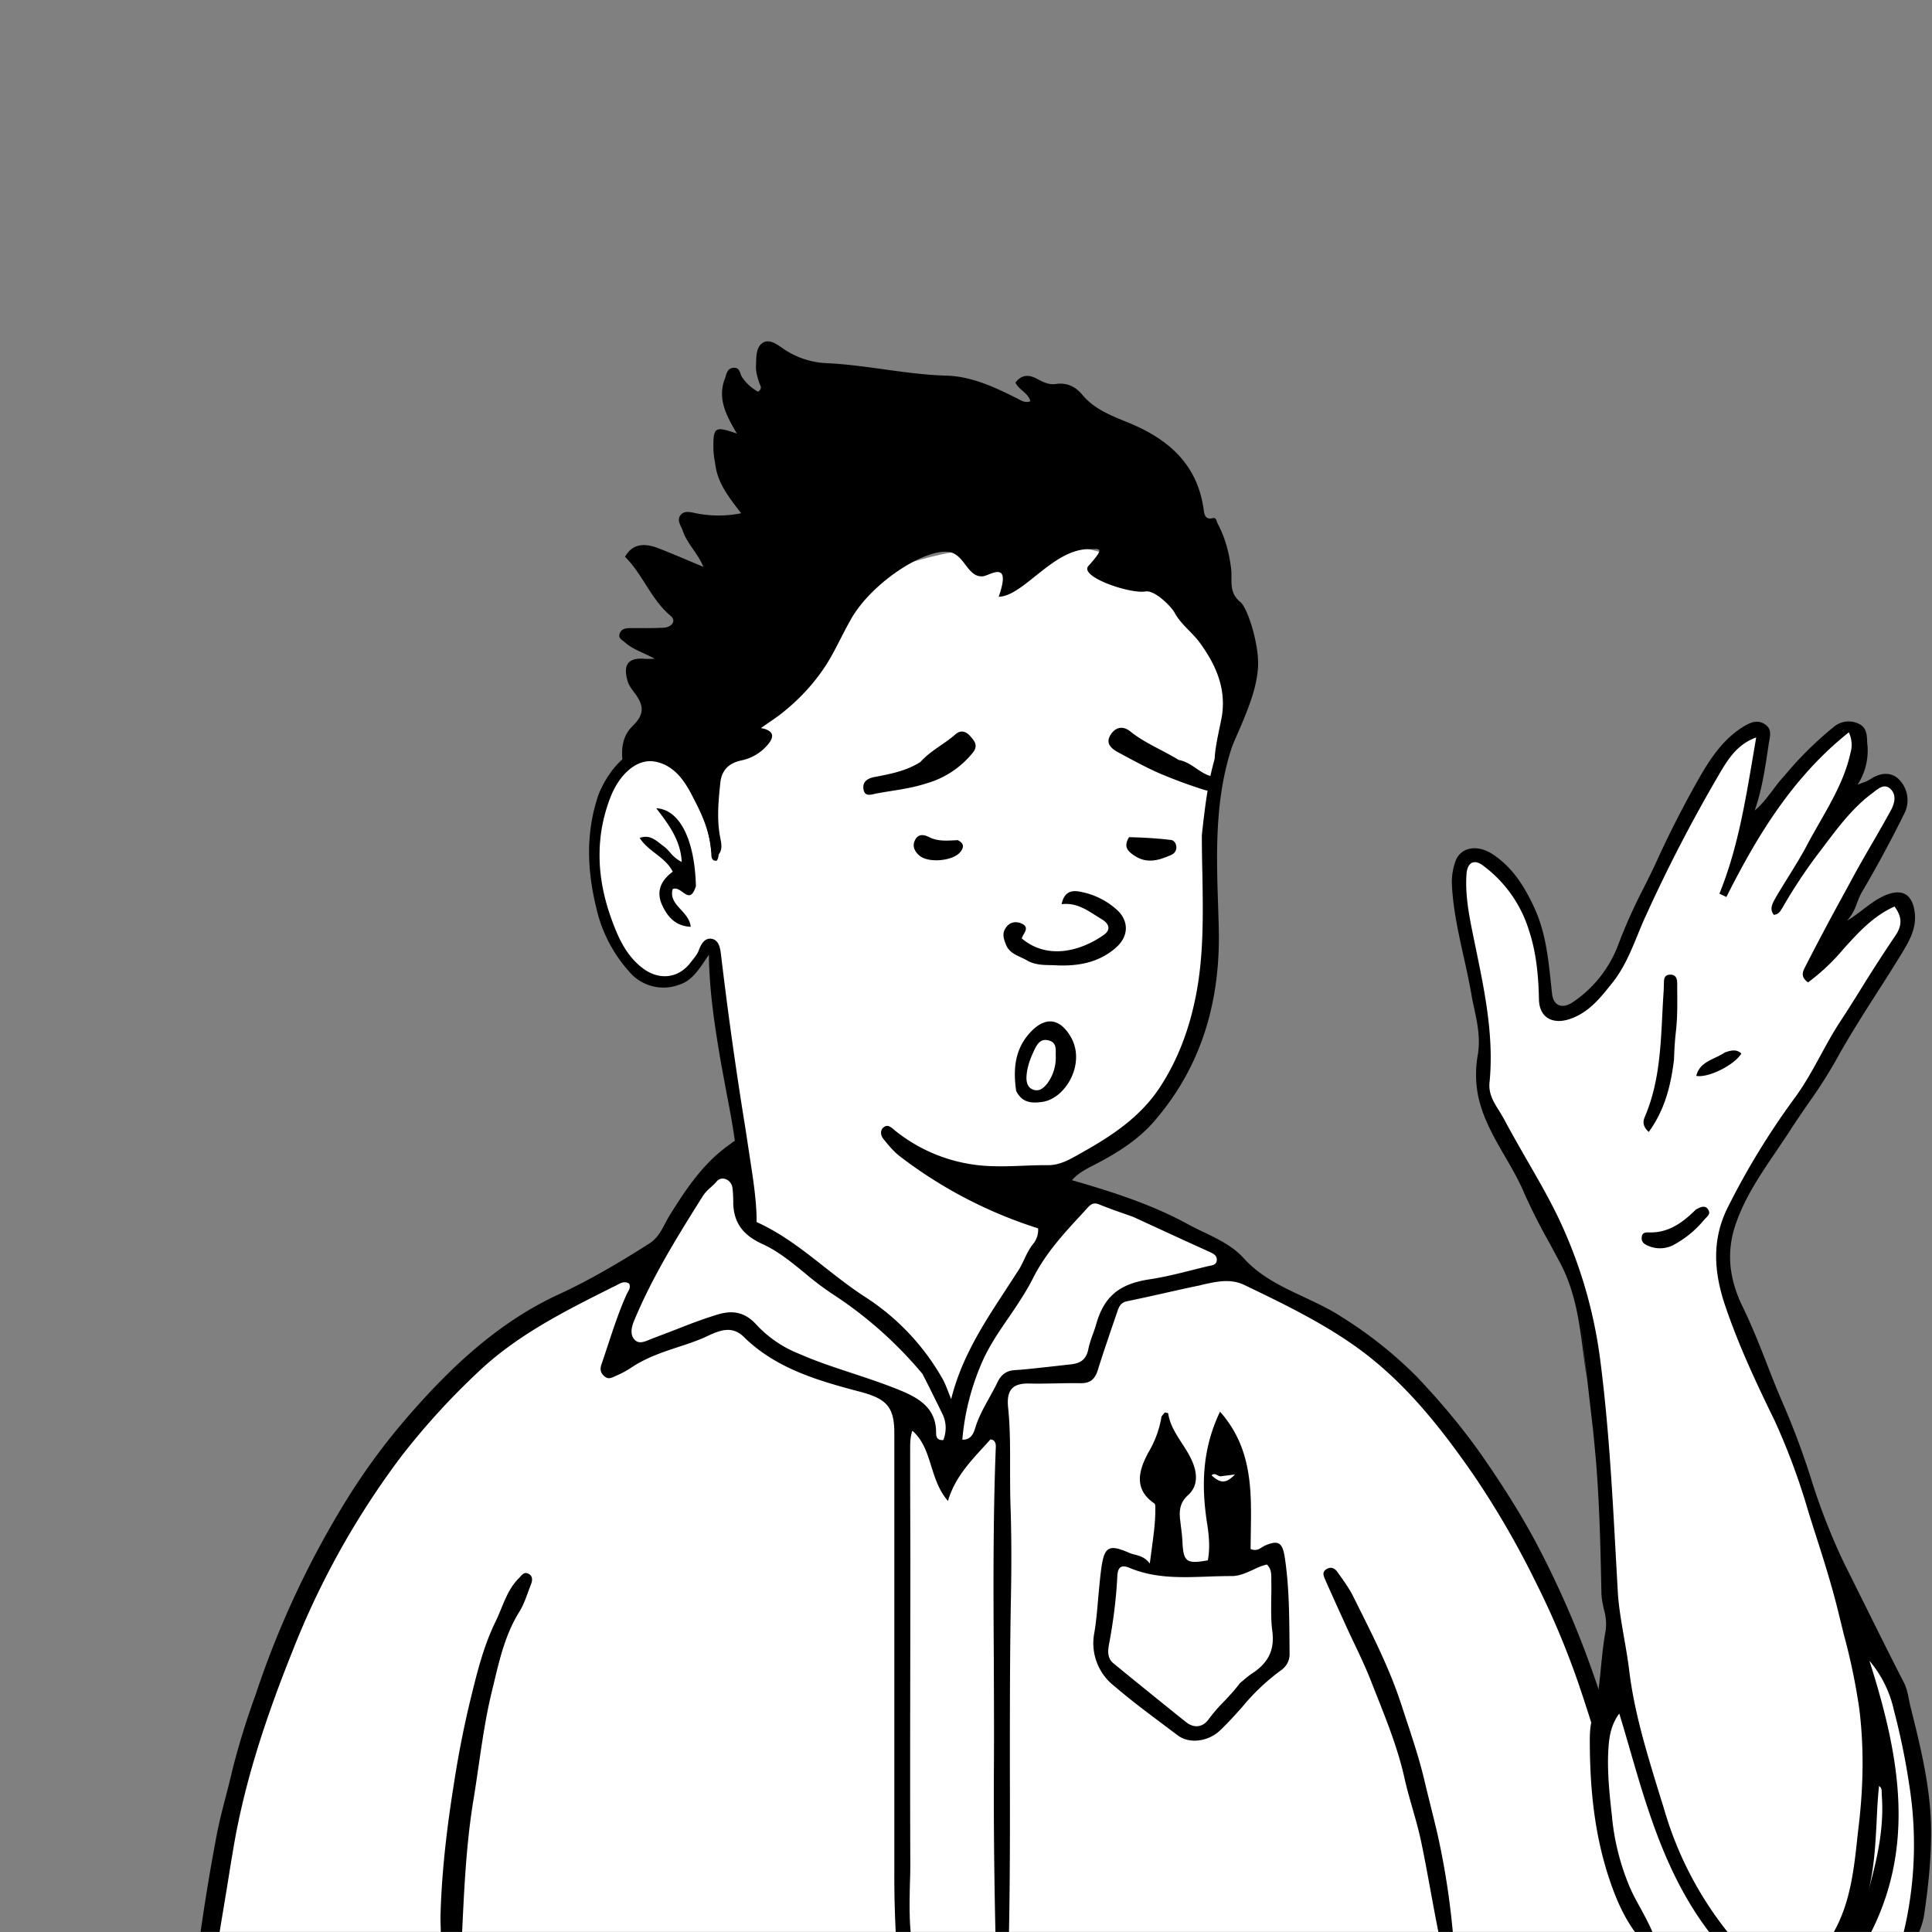 <svg xmlns="http://www.w3.org/2000/svg" viewBox="0 0 1744 1744" fill="none" shape-rendering="auto"><rect x="0" y="0" width="1744" height="1744" fill="#808080" stroke="none"/><mask id="viewboxMask"><rect width="1744" height="1744" rx="0" ry="0" x="0" y="0" fill="#fff" /></mask><g mask="url(#viewboxMask)"><g transform="translate(531 487)"><path d="M554 727.7c-99.2 297-363.8 388.6-503.7 19.8-19.3-50.7 31-69.5 66.2-91.9 24.1-15.3 36.8-28.5 35.3-42.2-7-64.4-36.9-243.8-36.9-243.8l-3-5.8s.7-1.6-2.2 1.2c-3 3-9.9 34.2-37 34.2-24.5 0-49.2-10.9-61-86.3C7.2 285.6 9.6 214 40 201c12.5-5.3 24-7.2 35.2-.8 11.3 6.4-13-22 112-126C268.4 6.4 396.7-3.5 448.5 8 500.3 19.5 552 44.8 574.9 98.5c27.8 65-25.9 114.3-14 262.5-2.2 53.6.8 171.2-146.6 210.6-28 7.5-19.3 48.4 22.7 58.4 67 21 117 72.3 117 97.9" fill="#fff"/><path fill-rule="evenodd" clip-rule="evenodd" d="m554 266.2.1-1.4c4.1-36.4 8.2-71.7 27.1-103.4 6.5 4.4 5.7 10 3.7 15.2-19.9 51.2-18 104.4-16.2 157.6l.4 14c2.1 66.4-14.5 126.8-58.7 177.5-15.4 17.6-35.8 29.8-56.5 40.3-21.4 11-25.9 20.1-19.2 43.6l.8 2.6c1.4 3.9 2.8 7.9-1 11.8-4.5 4.6-9.5 3.3-14.8 1.8l-.6-.1a406.4 406.4 0 0 1-137-68.3c-6-4.4-10.8-10.3-15.5-16.1l-.3-.4c-2.5-3-3-7.8.5-10.4 3.3-2.5 5.8-.5 8.7 1.8l1 .9a145.5 145.5 0 0 0 76.3 31.7c13.4 1.4 26.6.9 40 .4 7.4-.3 14.8-.6 22.3-.5 10.2 0 18.7-4.7 26.7-9.2l2.8-1.6c27.8-15.5 54.3-32.8 72.2-60.7 16.1-25 25.9-52.2 31.6-80.9 7.2-36.1 6.6-72.7 6-109.8-.3-12-.5-24.2-.5-36.4ZM50.6 190.8c21.9-1.7 34 11.2 44.3 26.3a140.4 140.4 0 0 1 22.4 61.5c.5 3.7 1 7.6-1.2 11.3-4.5.6-4.9-3-5-5.6-.5-20.7-9.7-38.7-18.9-56.1-6.6-12.5-16.2-24.6-31.4-27.6-17.2-3.5-33 12-40.8 32.2-14.5 37.6-12 74.6 1.4 111 5.8 15.9 13.1 32.1 27.8 43.2 14.8 11.3 32.7 9.3 43.6-5.7l2-2.5c2-2.6 4-5.1 5-8 2.1-5.8 5.4-11.2 11.3-10.4 6.8 1 8 8.3 8.7 14a3661 3661 0 0 0 22 156.7l5.9 38.8c2.6 17.1 5.6 41.7 3.6 52.1a28 28 0 0 0-.3 2.2c-.4 2.8-.6 5-4.2 5.5-4.9.8-7-2-7.7-6.4-2.3-17-3-23.6-4-49.6-.9-25.2-5.6-50-10.4-74.9l-5-27c-5.2-30.8-10.3-62-10.8-97l-2 3c-7.6 11.3-13.7 20.5-24.5 24a40.5 40.5 0 0 1-46.1-12.5 127.8 127.8 0 0 1-28.8-55.8c-8.4-34-9.9-67.1.9-100.6 5.2-16.1 23.7-44.7 42.2-42Zm34.6 127.5c4.4 3.2 8.4 6 12-5.4-1.1-42.2-14.7-69.2-35.8-70.3 11.2 14.6 22 28.8 23 48.5a32.3 32.3 0 0 1-10.7-8.8c-2-2.2-4-4.4-6.5-6l-3-2.4c-4.8-3.6-9.7-7.4-17.8-4.5 3.8 5.8 9 10 14.3 14 6 4.7 12 9.3 15.6 16.5-10.6 7.7-15.2 17.7-9.7 29.9 4.8 10.5 11.9 19.2 25.9 19.8-.6-6.3-4.7-10.9-8.8-15.4-5-5.4-9.7-10.6-7.5-18.6 3.2-1.5 6.2.7 9 2.7Z" fill="#000"/></g><g transform="translate(178 1057)"><path d="M1313.4 698 9.7 694.5s46.7-304.1 171.4-445C237 186.4 283.5 124.1 408.4 79.3c21.4-7.7 53.1-88 70.1-96.4 16.1-8 5.5 52.2 20.4 64.4a871.6 871.6 0 0 0 96 69.6c58.9 37.2 86 114.9 86 114.9s26.4-74.9 48.4-111.7c15.5-26 67.3-102.4 67.3-102.4s94.7 29.6 129.8 55.7c21.3 15.8 8.8 12.3 105.4 67.5 83.9 47.9 166.2 179.1 210 288 46.6 115.8 71.6 269 71.6 269Z" fill="#fff"/><path fill-rule="evenodd" clip-rule="evenodd" d="M1307 698c-6.7-27-12.5-54-18.3-81.1-2.5-12-5-24-7.7-35.8-8.2-37-19-73-30.9-108.8a740 740 0 0 0-42-101.5 795.8 795.8 0 0 0-56-96.5c-30-43.3-62.6-84.5-105.8-115.4-31.4-22.4-66.2-39.2-100.9-55.9-12.3-6-24.9-3.2-37.2-.5l-4 1c-9.9 2-19.6 4.2-29.4 6.4a1956 1956 0 0 1-35.3 7.7c-5.1 1-7 4-8.5 8.2l-6 17.5c-4.1 12.2-8.3 24.4-12.1 36.7-2.6 8.2-7 11.8-15.7 11.6-7.4-.1-14.8 0-22.2.2-8 .1-15.9.3-23.8.1-14-.3-20.9 4.7-19.2 21.5 1.9 18 1.8 36.1 1.8 54.3 0 10.7 0 21.4.3 32.2 1 27.5 1 55.3.5 82.7-1 51.3-1 102.6-1 154 .1 53.2.2 106.5-1 160.2a22.3 22.3 0 0 1-11.8.2c-1.3-54.1-1.9-107.3-1.6-160.5.2-31.8 0-63.7-.1-95.6-.4-63.9-.7-127.8 1.8-191.7.2-3.5-1-6.7-4.9-6.8a645 645 0 0 1-6.9 7.6c-12.8 14-25.4 27.8-31.4 47.9-8.3-9.6-11.7-20.8-15.1-31.5-3.7-11.9-7.3-23.3-17-31.9-2 5.8-2 11.1-2 16.5v33l.2 69-.1 84.4c-.1 61-.2 121.9 0 182.8.1 7.4 0 14.8-.3 22.1-.4 18.6-.9 37.2 2 55.6h-14.2a960.2 960.2 0 0 1-1.9-62.5v-399c0-24-7.7-30.8-30.6-37-38-10-76.2-20.9-105.4-49.7-10.8-10.6-22.4-5.3-32-1l-1.2.6c-8.6 4-17.5 6.9-26.4 9.8-12 4-24 8-35.1 14.3-2.3 1.2-4.4 2.6-6.6 4a80 80 0 0 1-13.2 7.2l-2.2 1c-3 1.4-5.9 2.7-9.3-.5-3.8-3.4-3.7-7-2-11.5l5.7-17.1c5-15.2 10-30.3 16.6-45l1-2c1.4-2.3 2.7-4.6 1.4-7.7-4-2.7-7.7-.7-11 1.1l-1.8 1-2.2 1-2 1c-42.4 21.3-84.8 42.6-119.8 76a651 651 0 0 0-69 75.8 742.6 742.6 0 0 0-97.7 174.6c-23.6 58.8-44 119-54.3 182-2 11.6-3.8 23.2-5.7 34.9l-7.9 47.7c-5.5 1-10.8 1-17.1 1 4.6-33 9.9-66 16.2-98.9 2.3-11.9 5.3-23.6 8.4-35.3 1.8-7.2 3.7-14.3 5.3-21.5a708.6 708.6 0 0 1 20.3-66.6l1-2.7a831.7 831.7 0 0 1 84-179 584 584 0 0 1 57-76.2c38-43.3 80-82 132.7-106.3 28.6-13.2 55.2-29 81.6-45.8 7.5-4.8 11-11.7 14.6-18.6 1.4-2.5 2.7-5.1 4.3-7.6 14.7-23.5 30-46.4 53.1-62.8l1.6-1.2c2.9-2.3 5.7-4.4 9.7-2 3.6 2 3.4 5.1 3.3 8.4v2.8c.6 16.6 2 33.1 3.4 49.6.5 5.3 2.7 10 8 12.4 22.4 10.3 41.5 25.3 60.6 40.4 11.5 9 23 18 35.2 26a212.8 212.8 0 0 1 71 74.6c2 3.6 3.5 7.4 5.2 11.8l2.6 6.6c9.3-37.5 29.3-68.2 49.3-98.7l11.7-18c2-3.2 3.6-6.6 5.2-10 2.2-4.6 4.4-9.2 7.8-13.4a20 20 0 0 0 2.4-21.7c-2.2-4.7-3.4-9.6-1.5-14.7 8.5-2.6 13 2.3 17.8 7.4l1 1c9-5.8 8-13.3 3.3-21.3-1.6-2.8-3-5.5-.6-8.2 2.3-2.5 5.4-2.2 8.4-1.3 37.1 10.7 74 22 108.2 40.6 4.7 2.6 9.6 5 14.5 7.3 13.3 6.4 26.6 12.8 36.3 23.5 15.4 17 35.1 26.2 54.8 35.4 11.8 5.6 23.5 11 34.4 18.2a376 376 0 0 1 67.4 53.7c23 24.3 44.5 50 63.2 77.6 16.4 24 32 48.6 45.6 74.5a856.2 856.2 0 0 1 48 109.3c12.5 34.7 23.2 69.9 32.7 105.5 6.8 25.8 11.2 52 15.5 78.3 3.7 22 7.3 44 12.4 66-3.2 1-6.7 1-11.4 1ZM654.7 183.2a365 365 0 0 0-80.3-71.5 262.2 262.2 0 0 1-25.9-19.5c-12-9.8-24-19.7-38.2-26.2-16.8-7.6-25.8-18.4-26.4-36.5v-2.4c-.1-3.9-.2-7.8-.7-11.6-.8-7.6-9.7-11.6-14.4-5.9-1.6 2-3.5 3.6-5.3 5.3a37 37 0 0 0-6.9 7.5c-23 36.6-45.8 73.2-62.4 113.3-2.2 5.4-3.7 12.5.9 16.9 3.7 3.6 8.4 1.7 13-.2a82 82 0 0 1 2.4-1l19.5-7.4c13.1-5.2 26.3-10.3 39.8-14.4 14.3-4.3 25.2-1.8 35.3 9.5a106 106 0 0 0 38.3 26c15.9 7 32.2 12.3 48.5 17.7 14.2 4.7 28.4 9.4 42.3 15.1 17.1 7 33 16.1 32.8 38.5 0 3.5.8 7 6.6 6.5 2.9-8 2.9-16-1.1-24l-5.2-10.6c-4-8-8-16.2-12.6-25.1ZM836 38.3l9 3.2L889.5 62a25418.5 25418.5 0 0 1 24.2 11c3.2 1.5 6.7 3 6.7 7.1 0 4.4-3.5 5-6.7 5.6l-1.8.4a992 992 0 0 0-14.5 3.6c-12.4 3.1-24.8 6.2-37.5 8.1-26.6 4-41 14.7-48.3 40.3-.9 3.2-2 6.4-3.2 9.5-1.6 4.5-3.1 9-4 13.4-2.5 12-10.2 13.2-19.5 14l-17.7 2c-9.7 1-19.4 2.2-29.2 2.8-8 .5-12.6 4.6-15.6 11-2.3 4.8-4.9 9.4-7.4 14-4.8 8.7-9.7 17.4-12.6 27-1.4 4.4-3.4 11-11.7 10.8 2-24 8-47.3 17.5-69.3 6.5-15 15.6-28.3 24.7-41.5 7.6-11.2 15.2-22.4 21.3-34.4 11.2-22.5 27.6-40.4 44.2-58.3l5.2-5.7c3.5-3.9 5.9-5 10.6-3.2 7.3 3 14.6 5.6 22 8.2Z" fill="#000"/><path d="M219.1 698c1.6-9.2.2-18.7.6-28 1.2-39.1 5.8-77.8 12-116.5A905 905 0 0 1 246 480c6-24.5 11.8-49.4 23-72.5 6.8-13.6 10.2-28.8 21.5-40 2.4-2.4 4.4-5.9 8.3-4 4.3 2 4 6.1 2.4 10-3.3 8.3-5.8 17.1-10.5 24.6-14 22.5-18.9 48.2-25 73-7.6 31.6-11 64.3-16.3 96.5-7 42.5-8.6 85.4-10.7 129.3-6.3 1.1-12.4 1.1-19.6 1.1ZM1122.7 698c-6.5-30.5-11.3-61.1-17.6-91.4-4.1-20-11-39.2-15.4-59-6.8-30.3-19-58.7-30.2-87.4-6.7-17.1-15.2-33.5-22.8-50.3-6.3-13.8-12.6-27.7-18.7-41.5-1.3-3.1-2.7-6.5 1.5-9 4.3-2.6 7.6-.5 9.8 2.7 5 6.9 10 13.8 13.9 21.3 16 32.2 32.7 64.2 43.8 98.4 7.4 22.8 15.5 45.6 21 69.2 3.8 16 8 32 11.7 48 7.2 32.3 12 65 14.6 98-3.4 1-7 1-11.6 1Z" fill="#000"/><path fill-rule="evenodd" clip-rule="evenodd" d="M912 320.4c-5.8-35.4-5-69 11.3-103.1 29.1 32.8 28.4 71 27.8 108.3l-.2 15.7c5 1.9 7.7.1 10.1-1.5l2.4-1.4c12.5-5.5 16.3-3.2 18.4 10.7 3.8 25.2 4 50.7 4.2 76.1l.1 11c0 6.9-3.7 11.9-8.5 15.1a194 194 0 0 0-34.6 33c-6.6 7.3-13.2 14.7-20.4 21.4-9.9 9-26.7 12-37.6 3.7l-10.5-7.9C858.7 489.7 843 478 828 465.1a49 49 0 0 1-18.1-48.5c1.7-10.4 2.6-21 3.5-31.7.8-8.4 1.5-16.8 2.6-25.2 2.8-20.7 6.7-23.1 25.5-14.9 1.7.7 3.4 1.2 5.1 1.6 4.5 1.2 9.2 2.5 13.3 8l2-15c1.6-12 3.1-23.1 3-34.4v-.6c0-1.6 0-3.6-.8-4.2-18-12.2-14.7-28.2-6.7-43.7l1-2a91.9 91.9 0 0 0 11.9-31.7c0-1.2 1.1-2.3 2-3.4l1.2-1.4 1.5.3 1.5.4c1.5 10.4 7 18.7 12.4 27.1 4.6 7.1 9.2 14.2 11.5 22.5 2.6 9.9 1 18.2-6.1 24.5-7 6.3-8 13.6-7 22l.7 6c.6 4.7 1.2 9.5 1.4 14.3.9 17.7 3.6 19.9 22.9 16.4 1.9-10 1.3-20-.3-31.1Zm29.3 142c1-1 2.2-1.9 3.3-2.8a74 74 0 0 1 7.5-5.9c14-9 20.8-20.6 18.4-38.3-1.3-9.7-1-19.5-1-29.4.2-5.1.2-10.2.1-15.3v-2.4c0-4.6 0-9.3-4-13-4.6 1-8.9 3-13.1 5-6 2.7-12 5.4-18.5 5.4-7.4 0-14.8.2-22.2.5-23.6.8-47.2 1.7-69.9-7.8-7.8-3.3-10.9-.8-11.3 7.4-1 20-3.5 39.8-7.1 59.4l-.1.4c-1.2 6.3-2.5 13.7 3.6 18.8a7267 7267 0 0 0 65.2 52.8c7.8 6.4 15.8 5 21.1-2.6a148 148 0 0 1 13.9-16c4.7-5 9.6-10.2 14-16.2ZM921 274.7c1.2.6 2.5 1.3 3.8.8l12-1.5c-8 8.2-12.9 8.3-21.1.8 1.9-1.9 3.6-1 5.3-.1Z" fill="#000"/></g><g transform="translate(266 207)"><path d="M717.4 288.7c-32.8-.4-59.2 42.4-81.9 43 12-34.2-8-19.1-14.2-18.5-13 1.3-16.1-17-27.8-21.2-20-7-72 25.4-91.6 60.4-13 23.2-17.1 36.6-34.5 57.6a185 185 0 0 1-27 26.3c-5.5 4.5-11.6 8.3-19.5 13.9 13.5 2.5 11.2 9.3 6 15.2a42.2 42.2 0 0 1-23.5 14c-11 2.3-18 8.3-19.2 20.5-1.7 16.5-3.3 33 0 49.5 1 5 2.3 11-2 15.5-4.3 1-6-1.3-6.3-4.6-2.7-25-13.1-46.7-28-66.9-12.4-17-25.6-22.1-45.5-14.7-1.8.7-4 0-6.6 0-1-12 .8-22.2 9.6-30.7 10-9.8 10.2-17.7 1.8-29-2.8-3.7-5.6-7.2-6.9-12-3.9-14.4 1-20.5 15.8-19.3 2 .2 4.2 0 9 0-10.3-5.7-19.7-8.3-26.8-14.7-2.5-2.3-6.3-3.5-5-7.8 1.3-4.4 5.2-5.2 9.2-5.2 10.2-.1 20.5.2 30.7-.4 6.7-.4 12-5.8 6-10.8-17.7-15-25-37.4-41-53.2 6-10.6 15.7-13.3 30.1-7.7 13 5 25.7 10.6 40.7 16.8-5.6-13-14.9-21.2-18.6-32.4-1.6-4.7-5.8-9.6-2.1-14.3 3.6-4.5 9.3-2.6 14.4-1.6 13.3 2.6 27 2.6 40.3-.1-10.4-13.7-20.6-26.1-23.1-42.7-.8-5-1.8-10-1.9-15.2-.3-20 1.2-21 21.2-14-9.2-15.8-17.8-31-11-49.2 1.7-4.2 1.8-9.7 8-10.2 6-.4 5.5 5.3 7.7 8.5 3.7 5.5 8.7 10 14.4 13.1 4.4-3 1.8-5.7 1-8.3-1.6-4.9-3.1-9.7-2.9-15 .4-7.7-.3-17 6.4-21 6.4-3.7 13.5 2.3 19.5 6.3 11 7.3 24 11.5 37.2 12.2 36.6 1.6 72.3 10.3 109 11.3 23 .7 43.5 10.5 63.6 20.5 3.8 2 7.3 4.4 12 2.6-2-7.6-10.1-10-13.5-16.8 5.4-7.1 11.7-7.5 19-3.7 5.3 2.8 10.7 5.8 17 5 10.2-1.6 18 2 24.5 9.8 10.7 12.8 26 18.7 40.7 24.7 36.5 14.8 63.2 37.6 68.8 79.2.6 4.2 1.4 9 8.3 7.3 3.1-.8 3.2 3 4.4 5.2 6.7 12.6 10.2 26.1 12 40.2 1.4 10.4-2.8 21.3 8.5 30.5 6.4 5.2 17.5 39.6 15.7 60-1.8 22-10.9 42.5-31 87-16.1 14-3.3-32.4-1.4-44.8 3.7-25.4-6-46.3-20.1-65.7-7-9.5-17-16.4-22.8-27.2-2.9-5.3-17.7-20.4-26.2-19-13.9 2.4-60.1-13.3-51.5-23 16.2-18 9.4-15.2 1-15.2Z" fill="#000"/></g><g transform="translate(791 871)"><path d="M141.7 79c-3.2 7-5.7 14.2-6.1 22-.2 4.6.8 9.8 6 11.6 5.4 1.9 9.1-1 12.8-5.6 6-7.5 7.4-16.2 7.5-25.1 0-5 1.3-11.8-6.1-13.7-7.6-2-10.7 3.1-14 10.7Z" fill="#fff"/><path fill-rule="evenodd" clip-rule="evenodd" d="M140.4 59.5c-14.9 15-17.2 33.4-14.1 54.3 5.4 10.8 14 11.2 23.4 9.9 21.3-2.9 39.6-34.7 26-58.5-9.4-16.3-22-19-35.3-5.7Zm-4.8 41.4c.4-7.7 2.9-15 6.1-22 3.4-7.6 6.5-12.7 14-10.7 6.7 1.7 6.4 7.3 6.3 12v1.7a39.1 39.1 0 0 1-7.6 25.1c-3.7 4.6-7.4 7.5-12.8 5.6-5.2-1.8-6.2-7-6-11.7Z" fill="#000"/></g><g transform="translate(653 805)"></g><g transform="translate(901 668)"><path d="M27 199.5c-7.6-4.6-16.3-6-19.8-14.5-1.8-4.5-3.5-9-1.4-13.5 3-6.4 8.9-8.5 15-6 8.6 3.7 1.8 9 .5 13.6C45 199 75 190.2 95.3 176c7.1-5 4.4-10.5-1.6-14.1-11.2-6.7-21.4-15.5-36.4-13.7 2.5-12.3 10.3-12.6 17-11.2A67.4 67.4 0 0 1 108 154c10.4 10.2 9.5 23.6-1.5 33.3-16 14.2-35.7 17.2-55.9 16-7.4-.3-15.4.3-23.5-3.7Z" fill="#000"/></g><g transform="translate(610 680)"><path d="M409.2 75.7c13.1.3 25.4 1 37.7 2.5 3 .3 4.9 3.3 5 6.6 0 3.4-1.8 5.7-4.8 7-11.1 4.9-22 8.3-33.7.2-6.5-4.4-8.9-8.6-4.2-16.3ZM254.7 78.4c6.2 3.3 5.2 7 2.1 10.8-6.5 8-28.2 10-36.4 3.5-4.7-3.8-7.3-8.6-4.4-14.4 3-6 8.2-5 13-2.5 8 4 16.4 3 25.7 2.6Z" fill="#000"/></g><g transform="translate(610 680)"></g><g transform="translate(774 657)"><path d="M56.8 30.9c9.5-10.6 21.8-16.2 31.6-25C93 1.8 98 3 101.8 7.5c3.8 4.3 7.3 8.3 2.7 14.5a83 83 0 0 1-42.7 28.3C47.4 55 32 56.5 17 59.3c-4.5.9-10.2 3.3-11.5-3.6-1.2-6.6 3.2-10 9.5-11.2 14.2-2.8 28.4-5.2 41.8-13.6ZM289.9 29c11.3 2 18 11 27.8 14.2 3.8 1.2 8.4 4.7 6.6 9.5-2.1 5.8-8 4.3-12.2 3a450.2 450.2 0 0 1-39.2-14.5c-12.8-5.6-25.1-12.4-37.4-19-6-3.2-11.6-7.8-7.4-15.2 4.2-7.3 11-9.5 18.3-3.7C259.4 13.8 275 19.8 290 29Z" fill="#000"/></g><g transform="translate(0 559)"><path d="m1724 1191.5-235.9 2.6s-64.3-75.3-31.2-274.1c4.8-28.8-15.4-210.2-16-224-1.9-36.3-15-106-32.4-133.5-78-124-65.6-142.6-69.3-170.7-3.9-29.7-10.5-81.2-15.3-101-2.2-9.2-18.2-74.1-.3-76 85.2-9.2 56.6 151.8 89.4 138.7 50.2-20 64-83.6 64-83.6s75.1-171.2 109.4-171.2c14 0-7.3 88.5-7.3 88.5s77.8-91.2 94.5-90.2c16.7 1-12.2 70.5-12.2 70.5s36.5-28.2 49.8-18c17.6 13.6-76 151.2-62.2 152 10.5.5 30.8-34 44-39.8 22-10 29.9-11.8 30.7 8.3 1 21.3-47.7 85.6-70.3 121.8-11.7 18.7-80.9 127.4-96 157.3-19.2 37.7 18.5 101 33.8 131.5 15.2 30.5 74.1 207.2 94.9 239.3 20.7 32.2 40.8 83.9 47.7 138.7 7.5 60.7-9.7 132.9-9.7 132.9Z" fill="#fff"/><path fill-rule="evenodd" clip-rule="evenodd" d="M1429.3 663a867 867 0 0 0 3 22l-3-27.6c-3.5-31.3-7-62.1 8.3 70.8 1.2 10.1 2 20.3 3 30.5 3.3 40.3 4.2 80.7 5 121.1.2 4.6 1.2 9.3 2.2 13.9a47.1 47.1 0 0 1 1.7 18.7c-2 10.7-3.1 21.5-4.2 32.3-1.5 15.8-3 31.6-7.8 47-2.2 7-2.4 14.1-2.4 21.4.1 41.7 4 82.8 17.2 122.8 7 21.2 15.6 41 30.9 58.2h11.7c-3.2-10.7-8.5-20.3-13.7-30-3.7-6.6-7.3-13.2-10.3-20.2-8.1-19.4-13.4-40-15.6-61v-.7c-2.2-19.5-4.4-39.2-3.6-59 .6-12.4 1.8-24.3 10-35.4 2.9 9.4 5.6 18.7 8.3 28 18.1 62.7 36.1 125 79.4 177.5 5.6.8 11.3.8 16.9 0a321.4 321.4 0 0 1-64.3-119.8l-4.7-15.1c-11-36-22.2-72.3-26.7-110-1.2-9.8-2.9-19.5-4.6-29.2-2.4-14.2-5-28.4-5.7-42.7l-1.8-32.4c-3.2-58.3-6.4-116.7-13.9-174.8-5.7-45-18.6-88.8-38.2-129.7-8.4-17.4-18.1-34.2-27.8-51-7-12.2-14-24.4-20.6-36.8-1.4-2.6-3-5.1-4.5-7.7-5-7.8-10-15.8-8.9-26 4-41.1-4.1-80.8-12.3-120.5l-3.7-18.1c-3.2-16.2-6-32.7-4.8-49.4.7-10.2 6.4-13.7 14.2-8.3a114.8 114.8 0 0 1 42.4 59.8c6.4 19.3 8.4 40.7 8.8 61.7.4 15.7 11.5 22.4 26.5 18 17.9-5.5 28.7-19.2 39.5-32.8l.8-1c10-12.8 16.2-27.7 22.3-42.6 2.4-5.8 4.7-11.6 7.4-17.3a1384.4 1384.4 0 0 1 65.6-126.7c8-13.6 16.3-27.9 34-34.2l-3 17.7c-7.2 42.3-14.1 83.8-30.2 123.3l6.3 3c28.1-55.9 60.3-108.7 110.5-148.6a26 26 0 0 1 1.5 18.6c-5 22.7-16.3 42.5-27.6 62.3-4 7-8 14-11.8 21.2-5.1 9.7-11 19.1-16.8 28.5a707 707 0 0 0-11.2 18.4l-.3.6c-2.6 4.6-5.7 9.8-1.5 15.1 4.2-.4 5.7-2.9 7-5.2l.4-.5a469 469 0 0 1 30.7-46.9l7.8-10.3c12.7-16.8 25.4-33.7 42.6-46.6l2-1.5c4.6-3.6 9.5-7.4 14.6-2.8 6 5.4 4 13.5.3 20-5.1 9.3-10.4 18.5-15.7 27.7-7 12-14 24.2-20.6 36.5l-7.8 14.3a2535.2 2535.2 0 0 0-33.3 62.9c-2.2 4.2-3.7 8.7 2.9 13.4a186 186 0 0 0 32-30.2c13.4-14.8 26.9-29.8 46.1-38.3 6.1 8.5 7.7 16 .8 26.2a1436.3 1436.3 0 0 0-30.4 47c-6.6 10.7-13.3 21.3-20.2 31.8-6.2 9.5-11.6 19.5-17 29.4-7.4 13.5-14.8 27-24 39.3a682.4 682.4 0 0 0-59.4 97.2c-15.5 30.3-12.6 60.4-2.5 90 12 35.4 28 69.5 44.5 103.3a598.8 598.8 0 0 1 30.2 81.4 3786.8 3786.8 0 0 0 5 16c8.2 25.4 16.4 51 22.7 77.2l4.6 18.7a557.3 557.3 0 0 1 13.9 67c4.1 33.3 3.7 66.8 0 100.4l-1.5 13c-3.6 34-7.1 67.7-27.2 96.9h34.6c46.8-83.9 30.3-168.9 3.2-254a103.9 103.9 0 0 1 22.2 45.1 625.3 625.3 0 0 1 13.8 67.3 342 342 0 0 1-6.1 137c-.5 1-1 2.1-1 3.7 3.9.9 8 .9 11.8 0l.7-1.3a70.5 70.5 0 0 0 7.8-21c3.8-25.2 6.5-50.6 6.5-76 0-38.4-9.2-75.7-18.5-112.8-.6-2.2-1-4.6-1.5-6.9-1.1-5.5-2.2-11-5-16.2-11.3-22-22.4-44.3-33.4-66.5l-20.5-41.2a572.8 572.8 0 0 1-29.8-76.5 705.2 705.2 0 0 0-23.6-63.5 873.1 873.1 0 0 1-15.8-38.8c-6.8-17.3-13.6-34.6-21.7-51.2-12.6-25.6-15.6-50.6-6-77 8.3-23.3 22-43.5 35.7-63.7 4.6-6.8 9.2-13.5 13.6-20.4 5-7.7 10.2-15.3 15.5-23a430.3 430.3 0 0 0 24.8-38.6c11.7-21.3 24.8-41.8 37.8-62.2a1737.1 1737.1 0 0 0 21-33.3c7-11.5 14.2-23.2 12.7-37.6-1.9-18-12.2-23.2-28.5-15.5-6.9 3.3-12.8 7.8-18.8 12.4-4.5 3.4-9 6.8-13.8 9.7a45.6 45.6 0 0 0 8.9-16c1.4-3.4 2.7-7 4.6-10.1a1100 1100 0 0 0 38-70.4 26.6 26.6 0 0 0-4.7-31c-7.2-7.2-16.9-6.1-25.7-.3a38.7 38.7 0 0 1-8 3.6l-3.7 1.5a56.7 56.7 0 0 0 8.7-38c-.2-6.8-.4-13.6-7.5-17a20.7 20.7 0 0 0-22.7 2.8 318.2 318.2 0 0 0-44.7 44.3l-1.7 1.8c-3 3.5-5.9 7.2-8.7 11-4.9 6.4-9.8 13-16.2 18.3 6.6-19 9.4-38.5 12.3-57.9a101.8 101.8 0 0 1 .8-5c1-5.7 2.1-11-4.1-15-6.8-4.4-13.2-1.4-19.2 2.2-17.1 10.5-28.3 26.5-38.2 43.3a939.6 939.6 0 0 0-41 80.1c-3.5 7.6-7.3 15-11 22.5a486 486 0 0 0-22.5 50.1 108 108 0 0 1-41.1 52.6c-10 6.8-17.8 3.3-19-7.6l-1-9.3c-2.5-23.6-4.9-47-15.7-69.7-8.8-18.7-19-34.5-35.7-46-14.7-10.3-30.5-7.4-35 6.2a55.8 55.8 0 0 0-3 20c1 22.1 5.8 43.5 10.5 65a751 751 0 0 1 7 33.8c.7 4.3 1.6 8.7 2.6 13 2.9 13.8 5.8 27.5 3.3 42.3a100.1 100.1 0 0 0 0 35.5c4 20.8 14.4 38.7 24.7 56.5 6.2 10.7 12.4 21.4 17.2 32.8a522.4 522.4 0 0 0 22.5 44.5l10.4 19.4c13.5 26 17 53.5 20.5 81.1Zm269.3 396.4.1 2.4c2.2 30.8-4.6 58.3-12 85.7 5.1-20.3 6.2-41.1 7.3-62 .5-10.8 1-21.5 2.2-32.3 2.5 1.6 2.4 4 2.4 6.2Z" fill="#000"/><path d="M1511.1 397.6c-2.9 24-8.6 45.7-22.8 65.2-6-5.5-5.1-9.9-3.5-13.7 15.6-36.6 14.3-75.6 17-114l.2-6.4c0-4.1.4-8 6-7.9 5.4.1 6 4.6 6 8.2 0 14.4.5 29-1.2 43.3-.9 8-1.4 16-1.7 25.3ZM1530.8 532.9c4.8-2.8 9.2-4.3 11.6.8 1.8 3.5-1.7 5.7-4 8.3a91.9 91.9 0 0 1-28.1 23 26.3 26.3 0 0 1-24.3-.3c-3-1.4-4.5-3.8-4-7.2.5-4 3.6-4.1 6.6-4 17.3.5 30-8.5 42.2-20.6ZM1557.1 391c5.7-2 10.6-3 14.8 1-6.3 10.5-29.9 22.2-40.7 20.2 3.3-13.3 16.3-14.6 26-21.3Z" fill="#000"/></g></g></svg>